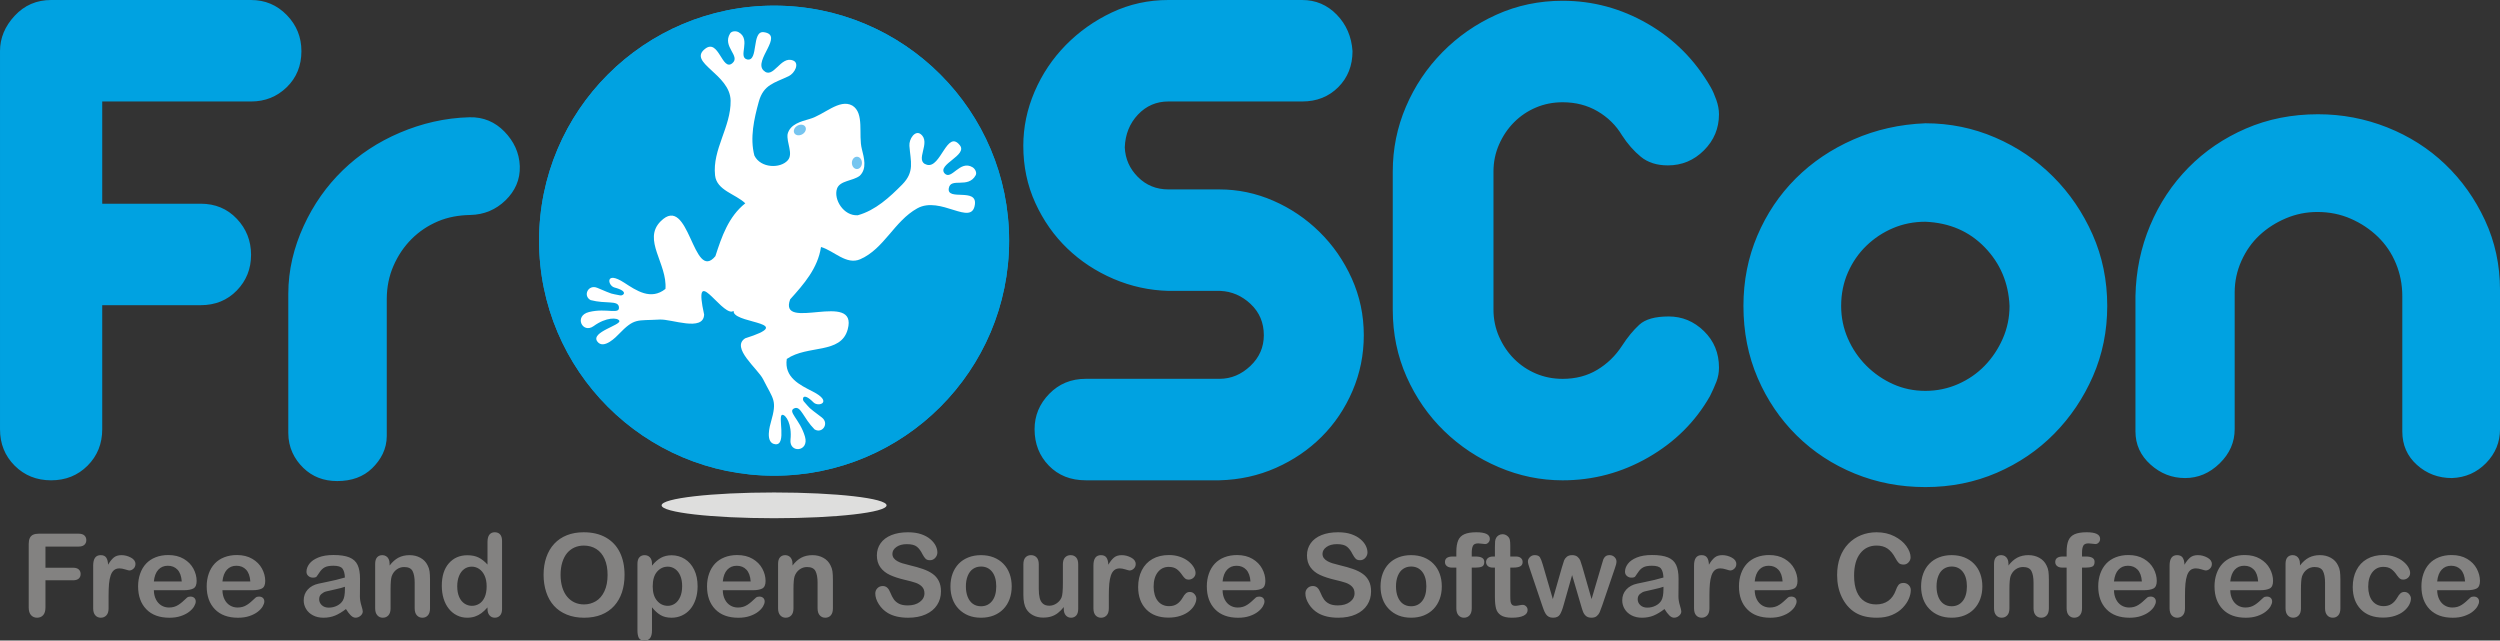 <?xml version="1.0" encoding="UTF-8" standalone="no"?>
<!-- Created with Inkscape (http://www.inkscape.org/) -->

<svg
   xmlns:dc="http://purl.org/dc/elements/1.1/"
   xmlns:cc="http://creativecommons.org/ns#"
   xmlns:rdf="http://www.w3.org/1999/02/22-rdf-syntax-ns#"
   xmlns:svg="http://www.w3.org/2000/svg"
   xmlns="http://www.w3.org/2000/svg"
   xmlns:xlink="http://www.w3.org/1999/xlink"
   xmlns:sodipodi="http://sodipodi.sourceforge.net/DTD/sodipodi-0.dtd"
   xmlns:inkscape="http://www.inkscape.org/namespaces/inkscape"
   width="402.089"
   height="103.022"
   id="svg3404"
   version="1.1"
   inkscape:version="0.47 r22583"
   sodipodi:docname="froscon_logo_print_color.svg">
  <rect width="100%" height="100%" fill="#333333" stroke="none"/>
  <defs
     id="defs3406">
    <inkscape:perspective
       sodipodi:type="inkscape:persp3d"
       inkscape:vp_x="0 : 526.18109 : 1"
       inkscape:vp_y="0 : 1000 : 0"
       inkscape:vp_z="744.09448 : 526.18109 : 1"
       inkscape:persp3d-origin="372.04724 : 350.78739 : 1"
       id="perspective3412" />
    <inkscape:perspective
       id="perspective3373"
       inkscape:persp3d-origin="0.5 : 0.33333333 : 1"
       inkscape:vp_z="1 : 0.5 : 1"
       inkscape:vp_y="0 : 1000 : 0"
       inkscape:vp_x="0 : 0.5 : 1"
       sodipodi:type="inkscape:persp3d" />
    <mask
       id="id6">
      <linearGradient
         id="id7"
         gradientUnits="userSpaceOnUse"
         x1="3.27"
         y1="1.964"
         x2="3.27"
         y2="2.396">
        <stop
           offset="0"
           style="stop-opacity:1; stop-color:white"
           id="stop3128" />
        <stop
           offset="1"
           style="stop-opacity:0; stop-color:white"
           id="stop3130" />
      </linearGradient>
      <rect
         style="fill:url(#id7)"
         x="2.942"
         y="1.947"
         width="0.655"
         height="0.466"
         id="rect3132" />
    </mask>
    <linearGradient
       id="linearGradient3382"
       gradientUnits="userSpaceOnUse"
       x1="3.27"
       y1="1.964"
       x2="3.27"
       y2="2.396">
      <stop
         offset="0"
         style="stop-opacity:1; stop-color:white"
         id="stop3384" />
      <stop
         offset="1"
         style="stop-opacity:0; stop-color:white"
         id="stop3386" />
    </linearGradient>
    <radialGradient
       id="id14"
       gradientUnits="userSpaceOnUse"
       xlink:href="#id12"
       cx="3.27"
       cy="2.188"
       r="0.42"
       fx="3.27"
       fy="2.188" />
    <radialGradient
       id="id12"
       gradientUnits="userSpaceOnUse"
       cx="1.717"
       cy="9.728"
       r="0.295"
       fx="1.717"
       fy="9.728">
      <stop
         offset="0"
         style="stop-color:#75C5F0"
         id="stop3151" />
      <stop
         offset="1"
         style="stop-color:#007CC3"
         id="stop3153" />
    </radialGradient>
  </defs>
  <sodipodi:namedview
     id="base"
     pagecolor="#ffffff"
     bordercolor="#666666"
     borderopacity="1.0"
     inkscape:pageopacity="0.0"
     inkscape:pageshadow="2"
     inkscape:zoom="1.4"
     inkscape:cx="46.6169"
     inkscape:cy="-32.393673"
     inkscape:document-units="px"
     inkscape:current-layer="layer1"
     showgrid="false"
     inkscape:window-width="1138"
     inkscape:window-height="878"
     inkscape:window-x="54"
     inkscape:window-y="-8"
     inkscape:window-maximized="1" />
  <g
     inkscape:label="Layer 1"
     inkscape:groupmode="layer"
     id="layer1"
     transform="translate(-178.098,-89.884)">
    <ellipse
       transform="matrix(90,0,0,90,8.3,-83.448)"
       style="fill:#dededd;fill-rule:evenodd"
       sodipodi:ry="0.023169201"
       sodipodi:rx="0.20146"
       sodipodi:cy="2.82919"
       sodipodi:cx="3.27019"
       id="ellipse3221"
       ry="0.023"
       rx="0.201"
       cy="2.829"
       cx="3.27"
       class="fil1"
       d="m 3.472,2.829 c 0,0.013 -0.09,0.023 -0.201,0.023 -0.111,0 -0.201,-0.01 -0.201,-0.023 0,-0.013 0.09,-0.023 0.201,-0.023 0.111,0 0.201,0.01 0.201,0.023 z" />
    <path
       style="fill:#00a2e1;fill-rule:nonzero"
       id="path3223"
       d="m 194.54,106.205 0,16.442 15.837,0 c 2.337,0 4.271,0.806 5.803,2.418 1.531,1.612 2.297,3.546 2.297,5.803 0,2.256 -0.766,4.171 -2.297,5.742 -1.531,1.571 -3.466,2.357 -5.803,2.357 l -15.837,0 0,19.947 c 0,2.337 -0.786,4.292 -2.357,5.864 -1.571,1.571 -3.526,2.357 -5.863,2.357 -2.337,0 -4.292,-0.786 -5.864,-2.357 -1.571,-1.571 -2.357,-3.526 -2.357,-5.864 l 0,-60.809 c 0,-2.096 0.787,-3.99 2.357,-5.682 1.571,-1.692 3.526,-2.539 5.864,-2.539 l 32.158,0 c 2.256,0 4.171,0.806 5.742,2.418 1.571,1.612 2.357,3.546 2.357,5.803 0,2.337 -0.786,4.272 -2.357,5.803 -1.571,1.531 -3.486,2.297 -5.742,2.297 l -23.937,0 z m 37.784,61.051 c -2.176,0 -3.99,-0.706 -5.44,-2.116 -1.45,-1.41 -2.418,-3.279 -2.418,-5.621 l 0,-22.365 c 0,-3.869 0.907,-7.515 2.479,-10.941 1.571,-3.425 3.667,-6.408 6.286,-8.946 2.619,-2.539 5.682,-4.554 9.188,-6.044 3.506,-1.491 7.231,-2.376 11.183,-2.479 2.255,-0.059 4.13,0.766 5.621,2.297 1.491,1.531 2.398,3.381 2.478,5.561 0.08,2.174 -0.766,4.01 -2.297,5.501 -1.531,1.491 -3.425,2.313 -5.682,2.358 -1.853,0.036 -3.587,0.343 -5.198,1.028 -1.611,0.685 -3.022,1.632 -4.231,2.841 -1.209,1.209 -2.176,2.639 -2.901,4.292 -0.725,1.652 -1.088,3.446 -1.088,5.38 l 0,22.002 c 0,2.101 -0.947,3.829 -2.357,5.198 -1.41,1.37 -3.284,2.055 -5.621,2.055 z m 133.689,-61.051 c -1.934,0 -3.566,0.706 -4.896,2.116 -1.33,1.411 -2.035,3.163 -2.116,5.259 0.08,1.854 0.786,3.445 2.116,4.775 1.33,1.33 2.962,1.994 4.896,1.994 l 8.221,0 c 2.982,0 5.863,0.605 8.644,1.813 2.78,1.209 5.259,2.881 7.435,5.017 2.176,2.136 3.909,4.634 5.198,7.495 1.289,2.861 1.934,5.903 1.934,9.128 0,3.143 -0.605,6.125 -1.813,8.946 -1.209,2.821 -2.861,5.279 -4.957,7.374 -2.095,2.095 -4.553,3.768 -7.374,5.017 -2.821,1.249 -5.843,1.914 -9.067,1.995 l -21.519,0 c -2.418,0 -4.392,-0.786 -5.924,-2.357 -1.531,-1.572 -2.297,-3.526 -2.297,-5.864 0,-2.176 0.786,-4.07 2.357,-5.682 1.572,-1.612 3.526,-2.418 5.864,-2.418 l 21.519,0 c 1.853,0 3.506,-0.685 4.956,-2.056 1.451,-1.37 2.176,-3.022 2.176,-4.956 0,-2.015 -0.706,-3.687 -2.116,-5.017 -1.411,-1.33 -3.043,-2.035 -4.896,-2.115 l -8.342,0 c -3.063,-0.081 -6.005,-0.725 -8.825,-1.934 -2.821,-1.209 -5.299,-2.841 -7.435,-4.896 -2.136,-2.056 -3.848,-4.493 -5.138,-7.314 -1.29,-2.821 -1.934,-5.884 -1.934,-9.188 0,-2.982 0.604,-5.883 1.813,-8.704 1.209,-2.821 2.881,-5.319 5.017,-7.495 2.136,-2.176 4.614,-3.929 7.435,-5.259 2.821,-1.33 5.843,-1.994 9.067,-1.994 l 21.519,0 c 2.176,0 4.03,0.786 5.561,2.357 1.531,1.571 2.378,3.526 2.539,5.864 0,2.337 -0.766,4.271 -2.297,5.803 -1.531,1.531 -3.465,2.297 -5.803,2.297 l -21.519,0 z m 80.459,34.576 c 2.176,0 4.07,0.786 5.682,2.357 1.612,1.572 2.418,3.526 2.418,5.864 0,0.805 -0.141,1.571 -0.423,2.297 -0.282,0.725 -0.625,1.491 -1.028,2.297 -2.337,4.11 -5.642,7.394 -9.914,9.853 -4.271,2.458 -8.865,3.687 -13.782,3.687 -3.546,0 -6.971,-0.705 -10.276,-2.116 -3.305,-1.41 -6.226,-3.345 -8.765,-5.803 -2.539,-2.458 -4.554,-5.36 -6.045,-8.704 -1.491,-3.345 -2.236,-6.952 -2.236,-10.82 l 0,-22.244 c 0,-3.627 0.705,-7.093 2.115,-10.397 1.411,-3.304 3.365,-6.226 5.864,-8.765 2.498,-2.539 5.4,-4.554 8.704,-6.044 3.304,-1.491 6.851,-2.236 10.639,-2.236 4.836,0 9.389,1.229 13.661,3.687 4.272,2.458 7.657,5.864 10.155,10.216 0.322,0.564 0.625,1.249 0.907,2.055 0.282,0.805 0.423,1.571 0.423,2.297 0,2.257 -0.805,4.191 -2.418,5.803 -1.612,1.612 -3.546,2.418 -5.803,2.418 -1.773,0 -3.224,-0.464 -4.352,-1.39 -1.129,-0.927 -2.136,-2.075 -3.022,-3.445 -0.967,-1.612 -2.277,-2.902 -3.929,-3.869 -1.652,-0.967 -3.526,-1.451 -5.621,-1.451 -1.531,0 -2.962,0.283 -4.292,0.847 -1.33,0.564 -2.498,1.35 -3.506,2.357 -1.007,1.007 -1.813,2.196 -2.418,3.566 -0.605,1.37 -0.907,2.821 -0.907,4.352 l 0,22.244 c 0,1.531 0.302,2.982 0.907,4.352 0.605,1.37 1.41,2.559 2.418,3.566 1.008,1.007 2.176,1.793 3.506,2.357 1.33,0.564 2.76,0.847 4.292,0.847 2.095,0 3.949,-0.483 5.561,-1.451 1.612,-0.967 2.942,-2.256 3.989,-3.869 0.886,-1.37 1.813,-2.498 2.78,-3.385 0.967,-0.886 2.539,-1.33 4.715,-1.33 z m 41.289,-31.07 c 3.949,0 7.697,0.766 11.243,2.297 3.546,1.531 6.649,3.627 9.309,6.287 2.66,2.66 4.775,5.763 6.347,9.309 1.571,3.546 2.357,7.374 2.357,11.485 0,4.03 -0.766,7.798 -2.297,11.303 -1.531,3.506 -3.606,6.589 -6.226,9.248 -2.619,2.66 -5.702,4.755 -9.248,6.287 -3.546,1.531 -7.374,2.297 -11.485,2.297 -4.029,0 -7.818,-0.725 -11.364,-2.176 -3.546,-1.451 -6.649,-3.486 -9.309,-6.105 -2.66,-2.619 -4.755,-5.702 -6.286,-9.248 -1.531,-3.546 -2.297,-7.415 -2.297,-11.606 0,-4.03 0.745,-7.797 2.236,-11.303 1.491,-3.506 3.546,-6.569 6.166,-9.188 2.619,-2.619 5.722,-4.715 9.309,-6.287 3.587,-1.571 7.435,-2.438 11.545,-2.599 z m 0,15.837 c -1.853,0 -3.586,0.343 -5.198,1.028 -1.612,0.685 -3.042,1.632 -4.292,2.841 -1.249,1.209 -2.236,2.64 -2.962,4.292 -0.725,1.652 -1.088,3.445 -1.088,5.379 0,1.854 0.363,3.607 1.088,5.259 0.725,1.652 1.713,3.103 2.962,4.352 1.249,1.249 2.68,2.236 4.292,2.962 1.612,0.725 3.345,1.088 5.198,1.088 1.854,0 3.607,-0.363 5.259,-1.088 1.652,-0.725 3.083,-1.713 4.292,-2.962 1.209,-1.249 2.176,-2.7 2.902,-4.352 0.725,-1.652 1.088,-3.405 1.088,-5.259 -0.161,-3.707 -1.491,-6.851 -3.989,-9.429 -2.498,-2.579 -5.682,-3.949 -9.551,-4.111 z m 63.172,-17.288 c 3.869,0 7.576,0.706 11.122,2.116 3.546,1.411 6.649,3.385 9.309,5.924 2.66,2.539 4.796,5.541 6.407,9.007 1.612,3.466 2.418,7.213 2.418,11.243 l 0,22.365 c 0,2.096 -0.745,3.909 -2.236,5.44 -1.491,1.531 -3.325,2.337 -5.501,2.418 -2.176,0 -4.05,-0.705 -5.621,-2.115 -1.572,-1.411 -2.357,-3.204 -2.357,-5.38 l 0,-21.761 c 0,-1.854 -0.343,-3.607 -1.028,-5.259 -0.685,-1.652 -1.652,-3.083 -2.902,-4.292 -1.249,-1.209 -2.7,-2.176 -4.352,-2.901 -1.652,-0.725 -3.445,-1.088 -5.38,-1.088 -1.773,0 -3.465,0.343 -5.078,1.028 -1.612,0.685 -3.022,1.592 -4.231,2.72 -1.209,1.128 -2.176,2.498 -2.902,4.11 -0.725,1.612 -1.088,3.304 -1.088,5.078 l 0,22.002 c 0,2.095 -0.806,3.929 -2.418,5.501 -1.612,1.572 -3.466,2.357 -5.561,2.357 -2.095,0 -3.949,-0.725 -5.561,-2.176 -1.612,-1.451 -2.418,-3.224 -2.418,-5.319 l 0,-21.761 c 0.08,-4.03 0.867,-7.818 2.357,-11.364 1.491,-3.546 3.546,-6.649 6.166,-9.309 2.619,-2.66 5.702,-4.755 9.248,-6.287 3.546,-1.531 7.415,-2.297 11.606,-2.297 z"
       class="fil2" />
    <path
       style="fill:#838281;fill-rule:nonzero"
       id="path3225"
       d="m 190.713,177.793 -5.304,0 0,3.401 4.434,0 c 0.409,0 0.718,0.093 0.919,0.275 0.202,0.185 0.303,0.43 0.303,0.74 0,0.31 -0.102,0.553 -0.306,0.734 -0.207,0.183 -0.514,0.272 -0.916,0.272 l -4.434,0 0,4.379 c 0,0.553 -0.127,0.968 -0.378,1.238 -0.25,0.269 -0.572,0.402 -0.966,0.402 -0.396,0 -0.721,-0.137 -0.972,-0.409 -0.25,-0.273 -0.377,-0.684 -0.377,-1.232 l 0,-10.227 c 0,-0.387 0.059,-0.702 0.174,-0.947 0.114,-0.245 0.293,-0.424 0.538,-0.535 0.245,-0.112 0.557,-0.167 0.938,-0.167 l 6.347,0 c 0.43,0 0.749,0.096 0.956,0.285 0.207,0.192 0.312,0.439 0.312,0.749 0,0.316 -0.105,0.566 -0.312,0.759 -0.207,0.189 -0.526,0.284 -0.956,0.284 z m 4.849,7.867 0,2.07 c 0,0.501 -0.118,0.876 -0.353,1.126 -0.235,0.25 -0.535,0.378 -0.897,0.378 -0.359,0 -0.65,-0.127 -0.882,-0.381 -0.229,-0.254 -0.344,-0.628 -0.344,-1.123 l 0,-6.891 c 0,-1.111 0.402,-1.668 1.207,-1.668 0.411,0 0.706,0.13 0.888,0.39 0.183,0.26 0.282,0.643 0.3,1.151 0.294,-0.508 0.598,-0.891 0.91,-1.151 0.312,-0.26 0.727,-0.39 1.247,-0.39 0.52,0 1.024,0.13 1.513,0.39 0.489,0.26 0.734,0.603 0.734,1.034 0,0.3 -0.103,0.551 -0.312,0.746 -0.208,0.198 -0.433,0.293 -0.675,0.293 -0.09,0 -0.31,-0.056 -0.656,-0.167 -0.35,-0.112 -0.656,-0.167 -0.922,-0.167 -0.362,0 -0.66,0.096 -0.888,0.285 -0.229,0.192 -0.409,0.473 -0.535,0.848 -0.127,0.374 -0.213,0.82 -0.263,1.34 -0.046,0.517 -0.071,1.145 -0.071,1.888 z m 12.121,-0.851 -4.84,0 c 0.006,0.563 0.121,1.058 0.34,1.489 0.22,0.43 0.514,0.751 0.879,0.968 0.365,0.22 0.77,0.329 1.21,0.329 0.297,0 0.567,-0.034 0.811,-0.105 0.244,-0.068 0.482,-0.176 0.712,-0.325 0.232,-0.148 0.443,-0.307 0.634,-0.477 0.195,-0.17 0.446,-0.4 0.755,-0.69 0.127,-0.108 0.307,-0.164 0.542,-0.164 0.254,0 0.461,0.071 0.618,0.21 0.155,0.14 0.235,0.335 0.235,0.589 0,0.223 -0.09,0.486 -0.263,0.786 -0.176,0.297 -0.439,0.585 -0.796,0.86 -0.353,0.275 -0.795,0.504 -1.331,0.684 -0.535,0.183 -1.151,0.273 -1.844,0.273 -1.591,0 -2.828,-0.452 -3.71,-1.359 -0.882,-0.907 -1.325,-2.138 -1.325,-3.692 0,-0.73 0.108,-1.411 0.329,-2.036 0.217,-0.625 0.535,-1.16 0.95,-1.609 0.418,-0.446 0.931,-0.789 1.544,-1.028 0.609,-0.238 1.287,-0.359 2.03,-0.359 0.968,0 1.798,0.204 2.488,0.613 0.693,0.409 1.21,0.934 1.557,1.581 0.344,0.647 0.517,1.306 0.517,1.977 0,0.622 -0.18,1.024 -0.535,1.21 -0.356,0.183 -0.86,0.275 -1.507,0.275 z m -4.84,-1.405 4.487,0 c -0.059,-0.845 -0.288,-1.479 -0.684,-1.897 -0.396,-0.42 -0.916,-0.631 -1.563,-0.631 -0.619,0 -1.124,0.213 -1.519,0.637 -0.396,0.427 -0.637,1.058 -0.721,1.891 z m 15.871,1.405 -4.84,0 c 0.006,0.563 0.121,1.058 0.34,1.489 0.22,0.43 0.514,0.751 0.879,0.968 0.365,0.22 0.77,0.329 1.21,0.329 0.297,0 0.567,-0.034 0.811,-0.105 0.244,-0.068 0.482,-0.176 0.712,-0.325 0.232,-0.148 0.443,-0.307 0.634,-0.477 0.195,-0.17 0.446,-0.4 0.755,-0.69 0.127,-0.108 0.307,-0.164 0.542,-0.164 0.254,0 0.461,0.071 0.618,0.21 0.155,0.14 0.235,0.335 0.235,0.589 0,0.223 -0.09,0.486 -0.263,0.786 -0.176,0.297 -0.439,0.585 -0.796,0.86 -0.353,0.275 -0.795,0.504 -1.331,0.684 -0.535,0.183 -1.151,0.273 -1.844,0.273 -1.591,0 -2.828,-0.452 -3.71,-1.359 -0.882,-0.907 -1.324,-2.138 -1.324,-3.692 0,-0.73 0.108,-1.411 0.329,-2.036 0.217,-0.625 0.535,-1.16 0.95,-1.609 0.418,-0.446 0.931,-0.789 1.544,-1.028 0.609,-0.238 1.287,-0.359 2.03,-0.359 0.968,0 1.798,0.204 2.488,0.613 0.693,0.409 1.21,0.934 1.557,1.581 0.344,0.647 0.517,1.306 0.517,1.977 0,0.622 -0.18,1.024 -0.535,1.21 -0.356,0.183 -0.86,0.275 -1.507,0.275 z m -4.84,-1.405 4.487,0 c -0.059,-0.845 -0.288,-1.479 -0.684,-1.897 -0.396,-0.42 -0.916,-0.631 -1.563,-0.631 -0.619,0 -1.124,0.213 -1.519,0.637 -0.396,0.427 -0.637,1.058 -0.721,1.891 z m 19.863,4.434 c -0.6,0.464 -1.179,0.814 -1.736,1.046 -0.56,0.232 -1.188,0.35 -1.882,0.35 -0.637,0 -1.194,-0.127 -1.674,-0.378 -0.48,-0.25 -0.851,-0.588 -1.111,-1.018 -0.26,-0.43 -0.39,-0.895 -0.39,-1.396 0,-0.678 0.213,-1.253 0.643,-1.733 0.43,-0.477 1.018,-0.798 1.77,-0.959 0.155,-0.037 0.544,-0.118 1.17,-0.245 0.622,-0.13 1.154,-0.245 1.6,-0.35 0.443,-0.108 0.925,-0.235 1.445,-0.387 -0.031,-0.653 -0.161,-1.133 -0.393,-1.436 -0.235,-0.306 -0.715,-0.458 -1.448,-0.458 -0.628,0 -1.102,0.086 -1.417,0.263 -0.319,0.176 -0.591,0.436 -0.817,0.789 -0.226,0.35 -0.387,0.581 -0.48,0.693 -0.095,0.112 -0.297,0.167 -0.603,0.167 -0.278,0 -0.52,-0.09 -0.721,-0.269 -0.204,-0.176 -0.303,-0.405 -0.303,-0.684 0,-0.434 0.151,-0.857 0.461,-1.269 0.31,-0.411 0.789,-0.749 1.442,-1.015 0.652,-0.266 1.463,-0.4 2.438,-0.4 1.09,0 1.943,0.13 2.565,0.387 0.622,0.257 1.062,0.662 1.319,1.219 0.257,0.553 0.387,1.293 0.387,2.212 0,0.579 -0.003,1.074 -0.006,1.476 -0.003,0.405 -0.006,0.857 -0.012,1.353 0,0.464 0.077,0.95 0.232,1.454 0.155,0.505 0.229,0.83 0.229,0.975 0,0.254 -0.118,0.486 -0.355,0.693 -0.238,0.208 -0.51,0.313 -0.811,0.313 -0.254,0 -0.505,-0.121 -0.751,-0.359 -0.251,-0.238 -0.51,-0.581 -0.789,-1.036 z m -0.164,-3.58 c -0.362,0.133 -0.891,0.273 -1.581,0.421 -0.693,0.148 -1.173,0.257 -1.439,0.329 -0.266,0.068 -0.52,0.204 -0.761,0.409 -0.242,0.201 -0.362,0.482 -0.362,0.845 0,0.377 0.142,0.697 0.427,0.959 0.285,0.263 0.656,0.393 1.114,0.393 0.489,0 0.941,-0.108 1.355,-0.321 0.415,-0.213 0.718,-0.492 0.913,-0.83 0.222,-0.374 0.334,-0.99 0.334,-1.85 l 0,-0.353 z m 7.188,-3.719 0,0.3 c 0.436,-0.575 0.913,-0.996 1.427,-1.266 0.517,-0.269 1.111,-0.402 1.782,-0.402 0.653,0 1.235,0.142 1.749,0.427 0.514,0.282 0.897,0.684 1.151,1.204 0.164,0.303 0.269,0.628 0.319,0.981 0.046,0.35 0.071,0.795 0.071,1.34 l 0,4.608 c 0,0.495 -0.114,0.869 -0.34,1.123 -0.226,0.254 -0.52,0.381 -0.885,0.381 -0.368,0 -0.665,-0.13 -0.897,-0.39 -0.229,-0.26 -0.344,-0.631 -0.344,-1.114 l 0,-4.125 c 0,-0.817 -0.115,-1.442 -0.34,-1.876 -0.226,-0.43 -0.678,-0.647 -1.353,-0.647 -0.442,0 -0.845,0.13 -1.207,0.393 -0.362,0.263 -0.628,0.625 -0.795,1.086 -0.121,0.368 -0.183,1.056 -0.183,2.067 l 0,3.101 c 0,0.501 -0.118,0.876 -0.35,1.126 -0.232,0.25 -0.532,0.378 -0.901,0.378 -0.359,0 -0.65,-0.13 -0.882,-0.39 -0.229,-0.26 -0.344,-0.631 -0.344,-1.114 l 0,-7.154 c 0,-0.471 0.102,-0.824 0.31,-1.055 0.204,-0.232 0.486,-0.35 0.842,-0.35 0.217,0 0.415,0.052 0.591,0.155 0.174,0.103 0.316,0.257 0.421,0.462 0.105,0.207 0.158,0.458 0.158,0.751 z m 15.745,7.281 0,-0.245 c -0.331,0.381 -0.66,0.69 -0.984,0.928 -0.321,0.238 -0.674,0.421 -1.052,0.545 -0.377,0.123 -0.789,0.185 -1.238,0.185 -0.591,0 -1.139,-0.127 -1.643,-0.378 -0.504,-0.25 -0.944,-0.607 -1.312,-1.074 -0.368,-0.464 -0.647,-1.012 -0.838,-1.64 -0.189,-0.628 -0.285,-1.309 -0.285,-2.039 0,-1.547 0.378,-2.754 1.133,-3.618 0.755,-0.863 1.751,-1.297 2.983,-1.297 0.715,0 1.315,0.123 1.804,0.368 0.489,0.245 0.969,0.619 1.433,1.13 l 0,-3.655 c 0,-0.508 0.102,-0.891 0.303,-1.151 0.204,-0.26 0.492,-0.39 0.867,-0.39 0.374,0 0.662,0.121 0.867,0.359 0.202,0.238 0.303,0.591 0.303,1.055 l 0,10.914 c 0,0.471 -0.108,0.826 -0.325,1.062 -0.22,0.235 -0.501,0.353 -0.845,0.353 -0.338,0 -0.619,-0.124 -0.839,-0.368 -0.22,-0.245 -0.331,-0.591 -0.331,-1.046 z m -4.868,-3.636 c 0,0.671 0.105,1.244 0.312,1.714 0.207,0.47 0.495,0.826 0.857,1.064 0.362,0.238 0.759,0.359 1.188,0.359 0.434,0 0.833,-0.114 1.191,-0.34 0.359,-0.226 0.647,-0.572 0.86,-1.043 0.213,-0.467 0.321,-1.052 0.321,-1.755 0,-0.656 -0.108,-1.226 -0.321,-1.699 -0.213,-0.473 -0.504,-0.835 -0.869,-1.086 -0.365,-0.251 -0.768,-0.378 -1.201,-0.378 -0.455,0 -0.86,0.127 -1.216,0.383 -0.355,0.257 -0.631,0.628 -0.829,1.108 -0.195,0.48 -0.294,1.036 -0.294,1.671 z m 20.352,-8.692 c 1.38,0 2.562,0.278 3.552,0.839 0.987,0.56 1.736,1.352 2.244,2.382 0.508,1.03 0.761,2.24 0.761,3.633 0,1.028 -0.14,1.959 -0.418,2.801 -0.278,0.839 -0.693,1.569 -1.25,2.185 -0.557,0.616 -1.241,1.086 -2.049,1.414 -0.811,0.325 -1.739,0.489 -2.785,0.489 -1.04,0 -1.971,-0.167 -2.794,-0.505 -0.82,-0.334 -1.507,-0.807 -2.058,-1.417 -0.551,-0.609 -0.966,-1.346 -1.247,-2.203 -0.282,-0.857 -0.421,-1.786 -0.421,-2.782 0,-1.021 0.146,-1.959 0.439,-2.81 0.294,-0.854 0.718,-1.578 1.275,-2.176 0.557,-0.6 1.231,-1.058 2.03,-1.374 0.798,-0.319 1.705,-0.477 2.72,-0.477 z m 3.828,6.836 c 0,-0.975 -0.158,-1.817 -0.47,-2.531 -0.316,-0.712 -0.764,-1.253 -1.349,-1.619 -0.581,-0.365 -1.25,-0.547 -2.008,-0.547 -0.538,0 -1.034,0.102 -1.491,0.303 -0.455,0.204 -0.848,0.499 -1.179,0.885 -0.328,0.387 -0.588,0.882 -0.779,1.482 -0.189,0.6 -0.285,1.278 -0.285,2.027 0,0.755 0.096,1.439 0.285,2.048 0.192,0.61 0.461,1.117 0.807,1.519 0.346,0.402 0.746,0.703 1.198,0.901 0.448,0.201 0.944,0.3 1.482,0.3 0.69,0 1.321,-0.174 1.9,-0.517 0.579,-0.343 1.037,-0.876 1.377,-1.597 0.343,-0.718 0.513,-1.603 0.513,-2.655 z m 7.142,-1.767 0,0.297 c 0.464,-0.572 0.95,-0.996 1.451,-1.266 0.501,-0.269 1.071,-0.402 1.705,-0.402 0.761,0 1.464,0.195 2.104,0.588 0.641,0.393 1.148,0.969 1.519,1.724 0.372,0.755 0.557,1.649 0.557,2.683 0,0.761 -0.108,1.461 -0.321,2.098 -0.213,0.637 -0.51,1.173 -0.885,1.606 -0.374,0.433 -0.817,0.764 -1.328,0.996 -0.51,0.232 -1.061,0.35 -1.646,0.35 -0.708,0 -1.303,-0.142 -1.782,-0.427 -0.48,-0.282 -0.938,-0.699 -1.374,-1.25 l 0,3.72 c 0,1.086 -0.396,1.631 -1.188,1.631 -0.464,0 -0.773,-0.14 -0.925,-0.421 -0.151,-0.282 -0.226,-0.69 -0.226,-1.228 l 0,-10.682 c 0,-0.471 0.102,-0.824 0.31,-1.055 0.204,-0.232 0.486,-0.35 0.842,-0.35 0.35,0 0.638,0.121 0.858,0.359 0.22,0.238 0.331,0.581 0.331,1.03 z m 4.852,3.599 c 0,-0.653 -0.099,-1.213 -0.3,-1.683 -0.198,-0.467 -0.477,-0.826 -0.83,-1.077 -0.353,-0.251 -0.745,-0.378 -1.173,-0.378 -0.684,0 -1.259,0.269 -1.73,0.808 -0.467,0.538 -0.702,1.327 -0.702,2.373 0,0.987 0.232,1.751 0.699,2.299 0.464,0.548 1.043,0.82 1.733,0.82 0.409,0 0.792,-0.121 1.142,-0.359 0.35,-0.238 0.632,-0.597 0.842,-1.074 0.213,-0.477 0.319,-1.055 0.319,-1.73 z m 11.375,0.65 -4.84,0 c 0.006,0.563 0.121,1.058 0.34,1.489 0.22,0.43 0.514,0.751 0.879,0.968 0.365,0.22 0.77,0.329 1.21,0.329 0.297,0 0.567,-0.034 0.811,-0.105 0.244,-0.068 0.482,-0.176 0.712,-0.325 0.232,-0.148 0.443,-0.307 0.634,-0.477 0.195,-0.17 0.446,-0.4 0.755,-0.69 0.127,-0.108 0.307,-0.164 0.542,-0.164 0.254,0 0.461,0.071 0.618,0.21 0.155,0.14 0.235,0.335 0.235,0.589 0,0.223 -0.09,0.486 -0.263,0.786 -0.176,0.297 -0.439,0.585 -0.796,0.86 -0.353,0.275 -0.795,0.504 -1.331,0.684 -0.535,0.183 -1.151,0.273 -1.844,0.273 -1.591,0 -2.828,-0.452 -3.71,-1.359 -0.882,-0.907 -1.325,-2.138 -1.325,-3.692 0,-0.73 0.108,-1.411 0.329,-2.036 0.217,-0.625 0.535,-1.16 0.95,-1.609 0.418,-0.446 0.931,-0.789 1.544,-1.028 0.609,-0.238 1.287,-0.359 2.03,-0.359 0.968,0 1.798,0.204 2.488,0.613 0.693,0.409 1.21,0.934 1.557,1.581 0.344,0.647 0.517,1.306 0.517,1.977 0,0.622 -0.18,1.024 -0.535,1.21 -0.356,0.183 -0.86,0.275 -1.507,0.275 z m -4.84,-1.405 4.487,0 c -0.059,-0.845 -0.288,-1.479 -0.684,-1.897 -0.396,-0.42 -0.916,-0.631 -1.563,-0.631 -0.619,0 -1.124,0.213 -1.519,0.637 -0.396,0.427 -0.637,1.058 -0.721,1.891 z m 11.214,-2.866 0,0.3 c 0.436,-0.575 0.913,-0.996 1.427,-1.266 0.517,-0.269 1.111,-0.402 1.782,-0.402 0.653,0 1.235,0.142 1.749,0.427 0.514,0.282 0.897,0.684 1.151,1.204 0.164,0.303 0.269,0.628 0.319,0.981 0.046,0.35 0.071,0.795 0.071,1.34 l 0,4.608 c 0,0.495 -0.114,0.869 -0.34,1.123 -0.226,0.254 -0.52,0.381 -0.885,0.381 -0.368,0 -0.665,-0.13 -0.897,-0.39 -0.229,-0.26 -0.343,-0.631 -0.343,-1.114 l 0,-4.125 c 0,-0.817 -0.115,-1.442 -0.34,-1.876 -0.226,-0.43 -0.678,-0.647 -1.353,-0.647 -0.442,0 -0.845,0.13 -1.207,0.393 -0.362,0.263 -0.628,0.625 -0.795,1.086 -0.121,0.368 -0.183,1.056 -0.183,2.067 l 0,3.101 c 0,0.501 -0.118,0.876 -0.35,1.126 -0.232,0.25 -0.532,0.378 -0.901,0.378 -0.359,0 -0.65,-0.13 -0.882,-0.39 -0.229,-0.26 -0.343,-0.631 -0.343,-1.114 l 0,-7.154 c 0,-0.471 0.102,-0.824 0.31,-1.055 0.204,-0.232 0.486,-0.35 0.842,-0.35 0.217,0 0.415,0.052 0.591,0.155 0.174,0.103 0.316,0.257 0.421,0.462 0.105,0.207 0.158,0.458 0.158,0.751 z m 23.877,4.478 c 0,0.805 -0.207,1.529 -0.622,2.169 -0.411,0.641 -1.018,1.142 -1.816,1.504 -0.798,0.362 -1.742,0.545 -2.838,0.545 -1.312,0 -2.392,-0.247 -3.246,-0.743 -0.603,-0.359 -1.095,-0.833 -1.473,-1.43 -0.377,-0.594 -0.566,-1.173 -0.566,-1.736 0,-0.325 0.114,-0.607 0.34,-0.838 0.226,-0.232 0.513,-0.35 0.867,-0.35 0.284,0 0.523,0.093 0.721,0.272 0.195,0.183 0.362,0.452 0.501,0.808 0.17,0.424 0.353,0.777 0.551,1.061 0.195,0.282 0.473,0.517 0.83,0.703 0.355,0.183 0.824,0.275 1.405,0.275 0.798,0 1.445,-0.185 1.943,-0.557 0.499,-0.372 0.749,-0.835 0.749,-1.392 0,-0.439 -0.133,-0.798 -0.402,-1.074 -0.269,-0.275 -0.618,-0.486 -1.043,-0.628 -0.427,-0.146 -0.996,-0.301 -1.711,-0.464 -0.953,-0.223 -1.755,-0.486 -2.398,-0.783 -0.643,-0.3 -1.154,-0.708 -1.532,-1.225 -0.377,-0.517 -0.566,-1.158 -0.566,-1.925 0,-0.731 0.198,-1.381 0.598,-1.949 0.399,-0.567 0.978,-1.003 1.733,-1.309 0.755,-0.306 1.643,-0.458 2.665,-0.458 0.816,0 1.522,0.102 2.116,0.303 0.598,0.204 1.089,0.47 1.482,0.807 0.393,0.334 0.68,0.687 0.863,1.055 0.18,0.368 0.273,0.727 0.273,1.08 0,0.319 -0.114,0.607 -0.34,0.863 -0.226,0.257 -0.51,0.387 -0.848,0.387 -0.31,0 -0.542,-0.077 -0.702,-0.232 -0.161,-0.151 -0.335,-0.405 -0.52,-0.755 -0.245,-0.501 -0.532,-0.895 -0.872,-1.176 -0.338,-0.282 -0.882,-0.421 -1.631,-0.421 -0.697,0 -1.256,0.152 -1.68,0.458 -0.427,0.306 -0.641,0.671 -0.641,1.102 0,0.266 0.071,0.495 0.217,0.687 0.146,0.195 0.346,0.362 0.6,0.501 0.254,0.136 0.51,0.247 0.77,0.325 0.26,0.078 0.687,0.192 1.287,0.344 0.749,0.176 1.427,0.368 2.033,0.581 0.61,0.211 1.123,0.467 1.551,0.77 0.427,0.3 0.758,0.684 0.996,1.145 0.238,0.464 0.359,1.031 0.359,1.699 z m 11.378,-0.814 c 0,0.737 -0.114,1.417 -0.343,2.039 -0.232,0.622 -0.563,1.158 -1,1.606 -0.433,0.446 -0.953,0.789 -1.557,1.027 -0.607,0.238 -1.284,0.359 -2.039,0.359 -0.751,0 -1.423,-0.121 -2.024,-0.362 -0.597,-0.241 -1.114,-0.589 -1.553,-1.04 -0.439,-0.448 -0.77,-0.981 -0.996,-1.593 -0.226,-0.616 -0.34,-1.294 -0.34,-2.036 0,-0.749 0.114,-1.436 0.343,-2.058 0.232,-0.622 0.56,-1.154 0.99,-1.597 0.427,-0.439 0.947,-0.78 1.556,-1.018 0.613,-0.238 1.284,-0.359 2.024,-0.359 0.749,0 1.427,0.121 2.039,0.362 0.61,0.241 1.133,0.588 1.566,1.033 0.436,0.449 0.768,0.981 0.994,1.597 0.226,0.616 0.34,1.297 0.34,2.039 z m -2.485,0 c 0,-1.009 -0.223,-1.795 -0.665,-2.358 -0.446,-0.56 -1.04,-0.842 -1.789,-0.842 -0.486,0 -0.91,0.127 -1.278,0.377 -0.368,0.251 -0.653,0.619 -0.851,1.108 -0.202,0.491 -0.301,1.061 -0.301,1.714 0,0.646 0.099,1.21 0.294,1.696 0.198,0.482 0.477,0.854 0.842,1.111 0.368,0.257 0.798,0.383 1.293,0.383 0.749,0 1.343,-0.282 1.789,-0.848 0.443,-0.563 0.665,-1.346 0.665,-2.343 z m 10.862,3.636 0,-0.319 c -0.297,0.374 -0.607,0.69 -0.934,0.944 -0.325,0.254 -0.681,0.443 -1.068,0.566 -0.387,0.123 -0.83,0.185 -1.325,0.185 -0.598,0 -1.133,-0.123 -1.609,-0.372 -0.473,-0.247 -0.842,-0.588 -1.102,-1.024 -0.306,-0.526 -0.461,-1.281 -0.461,-2.265 l 0,-4.905 c 0,-0.499 0.112,-0.867 0.334,-1.111 0.226,-0.245 0.52,-0.368 0.891,-0.368 0.374,0 0.675,0.123 0.907,0.372 0.23,0.247 0.344,0.616 0.344,1.108 l 0,3.961 c 0,0.572 0.049,1.055 0.145,1.445 0.096,0.39 0.269,0.697 0.52,0.916 0.251,0.22 0.591,0.331 1.021,0.331 0.415,0 0.808,-0.123 1.176,-0.372 0.368,-0.247 0.637,-0.572 0.807,-0.972 0.14,-0.35 0.208,-1.117 0.208,-2.302 l 0,-3.008 c 0,-0.491 0.114,-0.86 0.343,-1.108 0.232,-0.247 0.529,-0.372 0.897,-0.372 0.372,0 0.665,0.123 0.891,0.368 0.223,0.245 0.334,0.613 0.334,1.111 l 0,7.17 c 0,0.471 -0.108,0.824 -0.321,1.062 -0.213,0.235 -0.492,0.353 -0.83,0.353 -0.34,0 -0.618,-0.124 -0.839,-0.368 -0.22,-0.245 -0.331,-0.588 -0.331,-1.027 z m 7.244,-2.178 0,2.07 c 0,0.501 -0.118,0.876 -0.353,1.126 -0.235,0.25 -0.535,0.378 -0.897,0.378 -0.359,0 -0.65,-0.127 -0.882,-0.381 -0.229,-0.254 -0.344,-0.628 -0.344,-1.123 l 0,-6.891 c 0,-1.111 0.402,-1.668 1.207,-1.668 0.411,0 0.706,0.13 0.888,0.39 0.183,0.26 0.282,0.643 0.3,1.151 0.294,-0.508 0.598,-0.891 0.91,-1.151 0.312,-0.26 0.727,-0.39 1.247,-0.39 0.52,0 1.024,0.13 1.513,0.39 0.489,0.26 0.734,0.603 0.734,1.034 0,0.3 -0.103,0.551 -0.312,0.746 -0.208,0.198 -0.433,0.293 -0.675,0.293 -0.09,0 -0.31,-0.056 -0.656,-0.167 -0.35,-0.112 -0.656,-0.167 -0.922,-0.167 -0.362,0 -0.66,0.096 -0.888,0.285 -0.229,0.192 -0.409,0.473 -0.535,0.848 -0.127,0.374 -0.213,0.82 -0.263,1.34 -0.046,0.517 -0.071,1.145 -0.071,1.888 z m 14.074,0.508 c 0,0.31 -0.093,0.637 -0.278,0.99 -0.183,0.35 -0.464,0.684 -0.842,1.003 -0.377,0.316 -0.854,0.572 -1.429,0.764 -0.572,0.195 -1.219,0.291 -1.938,0.291 -1.532,0 -2.723,-0.446 -3.583,-1.337 -0.857,-0.891 -1.287,-2.086 -1.287,-3.587 0,-1.015 0.195,-1.912 0.589,-2.692 0.393,-0.779 0.962,-1.383 1.705,-1.807 0.745,-0.427 1.634,-0.641 2.667,-0.641 0.641,0 1.228,0.093 1.764,0.282 0.532,0.185 0.987,0.427 1.358,0.725 0.372,0.297 0.656,0.613 0.851,0.947 0.198,0.338 0.297,0.65 0.297,0.938 0,0.297 -0.112,0.548 -0.331,0.755 -0.223,0.204 -0.489,0.307 -0.805,0.307 -0.204,0 -0.374,-0.053 -0.51,-0.158 -0.137,-0.105 -0.288,-0.278 -0.458,-0.513 -0.303,-0.458 -0.619,-0.802 -0.947,-1.034 -0.331,-0.23 -0.749,-0.344 -1.256,-0.344 -0.73,0 -1.321,0.285 -1.767,0.857 -0.448,0.57 -0.671,1.353 -0.671,2.343 0,0.467 0.059,0.895 0.174,1.284 0.114,0.39 0.278,0.721 0.499,0.996 0.217,0.275 0.48,0.482 0.789,0.625 0.307,0.142 0.647,0.213 1.015,0.213 0.495,0 0.919,-0.114 1.272,-0.344 0.355,-0.232 0.669,-0.581 0.941,-1.052 0.148,-0.278 0.312,-0.495 0.489,-0.653 0.174,-0.158 0.39,-0.235 0.643,-0.235 0.303,0 0.554,0.114 0.752,0.344 0.198,0.229 0.3,0.473 0.3,0.734 z m 9.061,-1.359 -4.84,0 c 0.006,0.563 0.121,1.058 0.34,1.489 0.22,0.43 0.514,0.751 0.879,0.968 0.365,0.22 0.77,0.329 1.21,0.329 0.297,0 0.567,-0.034 0.811,-0.105 0.244,-0.068 0.482,-0.176 0.712,-0.325 0.232,-0.148 0.443,-0.307 0.634,-0.477 0.195,-0.17 0.446,-0.4 0.755,-0.69 0.127,-0.108 0.307,-0.164 0.542,-0.164 0.254,0 0.461,0.071 0.618,0.21 0.155,0.14 0.235,0.335 0.235,0.589 0,0.223 -0.09,0.486 -0.263,0.786 -0.176,0.297 -0.439,0.585 -0.796,0.86 -0.353,0.275 -0.795,0.504 -1.331,0.684 -0.535,0.183 -1.151,0.273 -1.844,0.273 -1.591,0 -2.828,-0.452 -3.71,-1.359 -0.882,-0.907 -1.325,-2.138 -1.325,-3.692 0,-0.73 0.108,-1.411 0.329,-2.036 0.217,-0.625 0.535,-1.16 0.95,-1.609 0.418,-0.446 0.931,-0.789 1.544,-1.028 0.609,-0.238 1.287,-0.359 2.03,-0.359 0.968,0 1.798,0.204 2.488,0.613 0.693,0.409 1.21,0.934 1.557,1.581 0.344,0.647 0.517,1.306 0.517,1.977 0,0.622 -0.18,1.024 -0.535,1.21 -0.356,0.183 -0.86,0.275 -1.507,0.275 z m -4.84,-1.405 4.487,0 c -0.059,-0.845 -0.288,-1.479 -0.684,-1.897 -0.396,-0.42 -0.916,-0.631 -1.563,-0.631 -0.619,0 -1.124,0.213 -1.519,0.637 -0.396,0.427 -0.637,1.058 -0.721,1.891 z"
       class="fil3" />
    <path
       style="fill:#838281;fill-rule:nonzero"
       id="path3227"
       d="m 398.613,185.016 c 0,0.805 -0.207,1.529 -0.622,2.169 -0.411,0.641 -1.018,1.142 -1.816,1.504 -0.798,0.362 -1.742,0.545 -2.838,0.545 -1.312,0 -2.392,-0.247 -3.246,-0.743 -0.603,-0.359 -1.095,-0.833 -1.473,-1.43 -0.377,-0.594 -0.566,-1.173 -0.566,-1.736 0,-0.325 0.114,-0.607 0.34,-0.838 0.226,-0.232 0.513,-0.35 0.867,-0.35 0.284,0 0.523,0.093 0.721,0.272 0.195,0.183 0.362,0.452 0.501,0.808 0.17,0.424 0.353,0.777 0.551,1.061 0.195,0.282 0.473,0.517 0.83,0.703 0.355,0.183 0.824,0.275 1.405,0.275 0.798,0 1.445,-0.185 1.943,-0.557 0.499,-0.372 0.749,-0.835 0.749,-1.392 0,-0.439 -0.133,-0.798 -0.402,-1.074 -0.269,-0.275 -0.618,-0.486 -1.043,-0.628 -0.427,-0.146 -0.996,-0.301 -1.711,-0.464 -0.953,-0.223 -1.755,-0.486 -2.398,-0.783 -0.643,-0.3 -1.154,-0.708 -1.532,-1.225 -0.377,-0.517 -0.566,-1.158 -0.566,-1.925 0,-0.731 0.198,-1.381 0.598,-1.949 0.399,-0.567 0.978,-1.003 1.733,-1.309 0.755,-0.306 1.643,-0.458 2.665,-0.458 0.816,0 1.522,0.102 2.116,0.303 0.598,0.204 1.089,0.47 1.482,0.807 0.393,0.334 0.68,0.687 0.863,1.055 0.18,0.368 0.273,0.727 0.273,1.08 0,0.319 -0.114,0.607 -0.34,0.863 -0.226,0.257 -0.51,0.387 -0.848,0.387 -0.31,0 -0.542,-0.077 -0.702,-0.232 -0.161,-0.151 -0.335,-0.405 -0.52,-0.755 -0.245,-0.501 -0.532,-0.895 -0.872,-1.176 -0.338,-0.282 -0.882,-0.421 -1.631,-0.421 -0.697,0 -1.256,0.152 -1.68,0.458 -0.427,0.306 -0.641,0.671 -0.641,1.102 0,0.266 0.071,0.495 0.217,0.687 0.146,0.195 0.346,0.362 0.6,0.501 0.254,0.136 0.51,0.247 0.77,0.325 0.26,0.078 0.687,0.192 1.287,0.344 0.749,0.176 1.427,0.368 2.033,0.581 0.61,0.211 1.123,0.467 1.551,0.77 0.427,0.3 0.758,0.684 0.996,1.145 0.238,0.464 0.359,1.031 0.359,1.699 z m 11.378,-0.814 c 0,0.737 -0.114,1.417 -0.344,2.039 -0.232,0.622 -0.563,1.158 -1,1.606 -0.433,0.446 -0.953,0.789 -1.557,1.027 -0.607,0.238 -1.284,0.359 -2.039,0.359 -0.751,0 -1.423,-0.121 -2.024,-0.362 -0.597,-0.241 -1.114,-0.589 -1.553,-1.04 -0.439,-0.448 -0.77,-0.981 -0.996,-1.593 -0.226,-0.616 -0.34,-1.294 -0.34,-2.036 0,-0.749 0.114,-1.436 0.343,-2.058 0.232,-0.622 0.56,-1.154 0.99,-1.597 0.427,-0.439 0.947,-0.78 1.556,-1.018 0.613,-0.238 1.284,-0.359 2.024,-0.359 0.749,0 1.427,0.121 2.039,0.362 0.61,0.241 1.133,0.588 1.566,1.033 0.436,0.449 0.768,0.981 0.994,1.597 0.226,0.616 0.34,1.297 0.34,2.039 z m -2.485,0 c 0,-1.009 -0.223,-1.795 -0.665,-2.358 -0.446,-0.56 -1.04,-0.842 -1.789,-0.842 -0.486,0 -0.91,0.127 -1.278,0.377 -0.368,0.251 -0.653,0.619 -0.851,1.108 -0.202,0.491 -0.301,1.061 -0.301,1.714 0,0.647 0.099,1.21 0.294,1.696 0.198,0.482 0.477,0.854 0.842,1.111 0.368,0.257 0.798,0.383 1.293,0.383 0.749,0 1.343,-0.282 1.789,-0.848 0.443,-0.563 0.665,-1.346 0.665,-2.343 z m 4.236,-4.812 0.588,0 0,-0.743 c 0,-0.774 0.099,-1.389 0.294,-1.848 0.198,-0.455 0.529,-0.789 1,-0.996 0.467,-0.207 1.111,-0.312 1.925,-0.312 1.445,0 2.166,0.353 2.166,1.061 0,0.23 -0.074,0.424 -0.226,0.589 -0.151,0.164 -0.329,0.245 -0.535,0.245 -0.096,0 -0.263,-0.019 -0.499,-0.053 -0.235,-0.037 -0.433,-0.056 -0.598,-0.056 -0.448,0 -0.734,0.133 -0.86,0.396 -0.127,0.263 -0.192,0.637 -0.192,1.126 l 0,0.591 0.607,0 c 0.944,0 1.414,0.284 1.414,0.851 0,0.406 -0.124,0.662 -0.374,0.77 -0.25,0.108 -0.597,0.164 -1.04,0.164 l -0.607,0 0,6.554 c 0,0.489 -0.118,0.863 -0.35,1.12 -0.232,0.257 -0.532,0.383 -0.9,0.383 -0.353,0 -0.643,-0.127 -0.876,-0.383 -0.232,-0.257 -0.35,-0.632 -0.35,-1.12 l 0,-6.554 -0.68,0 c -0.368,0 -0.653,-0.084 -0.851,-0.25 -0.201,-0.164 -0.3,-0.381 -0.3,-0.647 0,-0.591 0.415,-0.888 1.244,-0.888 z m 6.517,0 0.273,0 0,-1.489 c 0,-0.4 0.009,-0.712 0.031,-0.938 0.022,-0.229 0.08,-0.424 0.176,-0.585 0.099,-0.17 0.238,-0.306 0.418,-0.415 0.183,-0.105 0.383,-0.158 0.609,-0.158 0.312,0 0.598,0.117 0.851,0.353 0.17,0.158 0.275,0.35 0.321,0.576 0.046,0.229 0.068,0.551 0.068,0.968 l 0,1.687 0.907,0 c 0.35,0 0.619,0.084 0.802,0.25 0.185,0.164 0.278,0.378 0.278,0.637 0,0.331 -0.133,0.566 -0.396,0.699 -0.263,0.133 -0.637,0.198 -1.129,0.198 l -0.462,0 0,4.549 c 0,0.387 0.012,0.687 0.04,0.895 0.028,0.207 0.099,0.377 0.217,0.508 0.121,0.13 0.312,0.195 0.579,0.195 0.142,0 0.34,-0.025 0.589,-0.077 0.247,-0.052 0.443,-0.077 0.579,-0.077 0.201,0 0.381,0.08 0.542,0.241 0.161,0.161 0.238,0.355 0.238,0.594 0,0.399 -0.217,0.702 -0.653,0.913 -0.433,0.213 -1.058,0.319 -1.876,0.319 -0.773,0 -1.361,-0.13 -1.758,-0.39 -0.4,-0.26 -0.662,-0.619 -0.786,-1.08 -0.124,-0.458 -0.185,-1.071 -0.185,-1.838 l 0,-4.75 -0.325,0 c -0.359,0 -0.632,-0.084 -0.817,-0.254 -0.189,-0.17 -0.282,-0.383 -0.282,-0.643 0,-0.26 0.099,-0.473 0.294,-0.637 0.198,-0.167 0.482,-0.25 0.857,-0.25 z m 7.978,1.321 1.612,5.53 1.47,-5.14 c 0.155,-0.538 0.273,-0.904 0.35,-1.102 0.074,-0.195 0.217,-0.383 0.424,-0.563 0.211,-0.176 0.495,-0.266 0.857,-0.266 0.368,0 0.659,0.09 0.867,0.266 0.207,0.179 0.356,0.374 0.439,0.581 0.084,0.207 0.202,0.57 0.353,1.083 l 1.47,5.14 1.631,-5.53 c 0.112,-0.4 0.198,-0.687 0.263,-0.867 0.068,-0.176 0.18,-0.335 0.338,-0.471 0.158,-0.136 0.383,-0.204 0.678,-0.204 0.297,0 0.553,0.102 0.773,0.31 0.217,0.204 0.325,0.446 0.325,0.725 0,0.254 -0.093,0.637 -0.282,1.151 l -2.021,5.929 c -0.176,0.501 -0.312,0.863 -0.409,1.089 -0.096,0.222 -0.251,0.42 -0.458,0.597 -0.207,0.176 -0.495,0.264 -0.857,0.264 -0.374,0 -0.669,-0.093 -0.885,-0.282 -0.213,-0.185 -0.372,-0.418 -0.473,-0.69 -0.105,-0.269 -0.217,-0.625 -0.338,-1.058 l -1.414,-4.824 -1.368,4.824 c -0.183,0.671 -0.378,1.176 -0.591,1.516 -0.211,0.344 -0.581,0.514 -1.114,0.514 -0.273,0 -0.505,-0.053 -0.693,-0.158 -0.192,-0.105 -0.349,-0.257 -0.476,-0.455 -0.127,-0.195 -0.238,-0.427 -0.338,-0.697 -0.096,-0.269 -0.17,-0.482 -0.226,-0.64 l -2.002,-5.929 c -0.202,-0.557 -0.301,-0.94 -0.301,-1.151 0,-0.266 0.105,-0.505 0.319,-0.715 0.211,-0.213 0.47,-0.319 0.78,-0.319 0.409,0 0.687,0.118 0.833,0.35 0.146,0.232 0.3,0.628 0.464,1.191 z m 19.567,7.127 c -0.6,0.464 -1.179,0.814 -1.736,1.046 -0.56,0.232 -1.188,0.35 -1.881,0.35 -0.637,0 -1.194,-0.127 -1.674,-0.378 -0.48,-0.25 -0.851,-0.588 -1.111,-1.018 -0.26,-0.43 -0.39,-0.895 -0.39,-1.396 0,-0.678 0.213,-1.253 0.643,-1.733 0.43,-0.477 1.018,-0.798 1.77,-0.959 0.155,-0.037 0.544,-0.118 1.17,-0.245 0.622,-0.13 1.154,-0.245 1.6,-0.35 0.443,-0.108 0.925,-0.235 1.445,-0.387 -0.031,-0.653 -0.161,-1.133 -0.393,-1.436 -0.235,-0.306 -0.715,-0.458 -1.449,-0.458 -0.628,0 -1.102,0.086 -1.417,0.263 -0.319,0.176 -0.591,0.436 -0.817,0.789 -0.226,0.35 -0.387,0.581 -0.48,0.693 -0.095,0.112 -0.297,0.167 -0.603,0.167 -0.278,0 -0.52,-0.09 -0.721,-0.269 -0.204,-0.176 -0.303,-0.405 -0.303,-0.684 0,-0.434 0.152,-0.857 0.461,-1.269 0.31,-0.411 0.789,-0.749 1.442,-1.015 0.652,-0.266 1.463,-0.4 2.438,-0.4 1.09,0 1.943,0.13 2.565,0.387 0.622,0.257 1.062,0.662 1.319,1.219 0.257,0.553 0.387,1.293 0.387,2.212 0,0.579 -0.003,1.074 -0.006,1.476 -0.003,0.405 -0.006,0.857 -0.012,1.353 0,0.464 0.077,0.95 0.232,1.454 0.155,0.505 0.229,0.83 0.229,0.975 0,0.254 -0.118,0.486 -0.355,0.693 -0.238,0.208 -0.51,0.313 -0.811,0.313 -0.254,0 -0.505,-0.121 -0.751,-0.359 -0.251,-0.238 -0.51,-0.581 -0.789,-1.036 z m -0.164,-3.581 c -0.362,0.133 -0.891,0.273 -1.581,0.421 -0.693,0.148 -1.173,0.257 -1.439,0.329 -0.266,0.068 -0.52,0.204 -0.761,0.409 -0.242,0.201 -0.362,0.482 -0.362,0.845 0,0.377 0.142,0.697 0.427,0.959 0.285,0.263 0.656,0.393 1.114,0.393 0.489,0 0.941,-0.108 1.355,-0.321 0.415,-0.213 0.718,-0.492 0.913,-0.83 0.222,-0.374 0.334,-0.99 0.334,-1.85 l 0,-0.353 z m 7.396,1.402 0,2.07 c 0,0.501 -0.118,0.876 -0.353,1.126 -0.235,0.25 -0.535,0.378 -0.897,0.378 -0.359,0 -0.65,-0.127 -0.882,-0.381 -0.229,-0.254 -0.344,-0.628 -0.344,-1.123 l 0,-6.891 c 0,-1.111 0.402,-1.668 1.207,-1.668 0.411,0 0.706,0.13 0.888,0.39 0.183,0.26 0.282,0.643 0.3,1.151 0.294,-0.508 0.598,-0.891 0.91,-1.151 0.312,-0.26 0.727,-0.39 1.247,-0.39 0.52,0 1.024,0.13 1.513,0.39 0.489,0.26 0.734,0.603 0.734,1.034 0,0.3 -0.103,0.551 -0.312,0.746 -0.208,0.198 -0.433,0.293 -0.675,0.293 -0.09,0 -0.31,-0.056 -0.656,-0.167 -0.35,-0.112 -0.656,-0.167 -0.922,-0.167 -0.362,0 -0.66,0.096 -0.888,0.285 -0.229,0.192 -0.409,0.473 -0.535,0.848 -0.127,0.374 -0.213,0.82 -0.263,1.34 -0.046,0.517 -0.071,1.145 -0.071,1.888 z m 12.121,-0.851 -4.84,0 c 0.006,0.563 0.121,1.058 0.34,1.489 0.22,0.43 0.514,0.751 0.879,0.968 0.365,0.22 0.77,0.329 1.21,0.329 0.297,0 0.567,-0.034 0.811,-0.105 0.244,-0.068 0.482,-0.176 0.712,-0.325 0.232,-0.148 0.443,-0.307 0.634,-0.477 0.195,-0.17 0.446,-0.4 0.755,-0.69 0.127,-0.108 0.307,-0.164 0.542,-0.164 0.254,0 0.461,0.071 0.618,0.21 0.155,0.14 0.235,0.335 0.235,0.589 0,0.223 -0.09,0.486 -0.263,0.786 -0.176,0.297 -0.439,0.585 -0.796,0.86 -0.353,0.275 -0.795,0.504 -1.331,0.684 -0.535,0.183 -1.151,0.273 -1.844,0.273 -1.591,0 -2.828,-0.452 -3.71,-1.359 -0.882,-0.907 -1.324,-2.138 -1.324,-3.692 0,-0.73 0.108,-1.411 0.329,-2.036 0.217,-0.625 0.535,-1.16 0.95,-1.609 0.418,-0.446 0.931,-0.789 1.544,-1.028 0.609,-0.238 1.287,-0.359 2.03,-0.359 0.968,0 1.798,0.204 2.488,0.613 0.693,0.409 1.21,0.934 1.557,1.581 0.344,0.647 0.517,1.306 0.517,1.977 0,0.622 -0.18,1.024 -0.535,1.21 -0.356,0.183 -0.86,0.275 -1.507,0.275 z m -4.84,-1.405 4.487,0 c -0.059,-0.845 -0.288,-1.479 -0.684,-1.897 -0.396,-0.42 -0.916,-0.631 -1.563,-0.631 -0.619,0 -1.124,0.213 -1.519,0.637 -0.396,0.427 -0.637,1.058 -0.721,1.891 z m 25.102,1.408 c 0,0.42 -0.102,0.878 -0.312,1.371 -0.207,0.495 -0.535,0.978 -0.984,1.451 -0.446,0.473 -1.018,0.86 -1.711,1.154 -0.697,0.297 -1.507,0.446 -2.432,0.446 -0.699,0 -1.337,-0.065 -1.912,-0.198 -0.572,-0.133 -1.096,-0.34 -1.563,-0.622 -0.467,-0.282 -0.9,-0.65 -1.293,-1.111 -0.35,-0.415 -0.65,-0.882 -0.897,-1.399 -0.247,-0.517 -0.433,-1.07 -0.557,-1.655 -0.123,-0.585 -0.185,-1.21 -0.185,-1.866 0,-1.071 0.155,-2.03 0.467,-2.875 0.312,-0.848 0.759,-1.569 1.337,-2.172 0.581,-0.6 1.259,-1.058 2.039,-1.374 0.78,-0.312 1.612,-0.47 2.494,-0.47 1.077,0 2.033,0.213 2.875,0.643 0.839,0.43 1.482,0.959 1.931,1.591 0.446,0.632 0.671,1.228 0.671,1.792 0,0.306 -0.112,0.579 -0.329,0.814 -0.217,0.235 -0.48,0.353 -0.789,0.353 -0.344,0 -0.603,-0.08 -0.773,-0.245 -0.174,-0.161 -0.365,-0.442 -0.575,-0.842 -0.353,-0.659 -0.764,-1.151 -1.238,-1.479 -0.477,-0.325 -1.061,-0.489 -1.754,-0.489 -1.108,0 -1.987,0.42 -2.643,1.259 -0.656,0.842 -0.984,2.036 -0.984,3.583 0,1.034 0.146,1.894 0.436,2.578 0.288,0.687 0.699,1.201 1.232,1.538 0.532,0.337 1.154,0.508 1.869,0.508 0.774,0 1.427,-0.192 1.962,-0.576 0.535,-0.383 0.938,-0.947 1.21,-1.693 0.114,-0.35 0.257,-0.634 0.427,-0.854 0.167,-0.223 0.439,-0.331 0.814,-0.331 0.321,0 0.598,0.112 0.826,0.335 0.229,0.222 0.344,0.501 0.344,0.835 z m 11.512,-0.61 c 0,0.736 -0.114,1.417 -0.344,2.039 -0.232,0.622 -0.563,1.158 -1,1.606 -0.433,0.446 -0.953,0.789 -1.557,1.027 -0.607,0.238 -1.284,0.359 -2.039,0.359 -0.751,0 -1.423,-0.121 -2.024,-0.362 -0.597,-0.241 -1.114,-0.589 -1.553,-1.04 -0.439,-0.448 -0.77,-0.981 -0.996,-1.593 -0.226,-0.616 -0.34,-1.294 -0.34,-2.036 0,-0.749 0.114,-1.436 0.343,-2.058 0.232,-0.622 0.56,-1.154 0.99,-1.597 0.427,-0.439 0.947,-0.78 1.556,-1.018 0.613,-0.238 1.284,-0.359 2.024,-0.359 0.749,0 1.427,0.121 2.039,0.362 0.61,0.241 1.133,0.588 1.566,1.033 0.436,0.449 0.768,0.981 0.994,1.597 0.226,0.616 0.34,1.297 0.34,2.039 z m -2.485,0 c 0,-1.009 -0.223,-1.795 -0.665,-2.358 -0.446,-0.56 -1.04,-0.842 -1.789,-0.842 -0.486,0 -0.91,0.127 -1.278,0.377 -0.368,0.251 -0.653,0.619 -0.851,1.108 -0.202,0.491 -0.301,1.061 -0.301,1.714 0,0.647 0.099,1.21 0.294,1.696 0.198,0.482 0.477,0.854 0.842,1.111 0.368,0.257 0.798,0.383 1.293,0.383 0.749,0 1.343,-0.282 1.789,-0.848 0.443,-0.563 0.665,-1.346 0.665,-2.343 z m 6.684,-3.664 0,0.3 c 0.436,-0.575 0.913,-0.996 1.427,-1.266 0.517,-0.269 1.111,-0.402 1.782,-0.402 0.653,0 1.235,0.142 1.749,0.427 0.514,0.282 0.897,0.684 1.151,1.204 0.164,0.303 0.269,0.628 0.319,0.981 0.046,0.35 0.071,0.795 0.071,1.34 l 0,4.608 c 0,0.495 -0.114,0.869 -0.34,1.123 -0.226,0.254 -0.52,0.381 -0.885,0.381 -0.368,0 -0.665,-0.13 -0.897,-0.39 -0.229,-0.26 -0.344,-0.631 -0.344,-1.114 l 0,-4.125 c 0,-0.817 -0.115,-1.442 -0.34,-1.876 -0.226,-0.43 -0.678,-0.647 -1.353,-0.647 -0.442,0 -0.845,0.13 -1.207,0.393 -0.362,0.263 -0.628,0.625 -0.795,1.086 -0.121,0.368 -0.183,1.056 -0.183,2.067 l 0,3.101 c 0,0.501 -0.118,0.876 -0.35,1.126 -0.232,0.25 -0.532,0.378 -0.901,0.378 -0.359,0 -0.65,-0.13 -0.882,-0.39 -0.229,-0.26 -0.344,-0.631 -0.344,-1.114 l 0,-7.154 c 0,-0.471 0.102,-0.824 0.31,-1.055 0.204,-0.232 0.486,-0.35 0.842,-0.35 0.217,0 0.415,0.052 0.591,0.155 0.174,0.103 0.316,0.257 0.421,0.462 0.105,0.207 0.158,0.458 0.158,0.751 z m 8.767,-1.148 0.588,0 0,-0.743 c 0,-0.774 0.099,-1.389 0.294,-1.848 0.198,-0.455 0.529,-0.789 1,-0.996 0.467,-0.207 1.111,-0.312 1.925,-0.312 1.445,0 2.166,0.353 2.166,1.061 0,0.23 -0.074,0.424 -0.226,0.589 -0.152,0.164 -0.329,0.245 -0.535,0.245 -0.096,0 -0.263,-0.019 -0.499,-0.053 -0.235,-0.037 -0.434,-0.056 -0.598,-0.056 -0.448,0 -0.734,0.133 -0.86,0.396 -0.127,0.263 -0.192,0.637 -0.192,1.126 l 0,0.591 0.607,0 c 0.944,0 1.414,0.284 1.414,0.851 0,0.406 -0.124,0.662 -0.374,0.77 -0.25,0.108 -0.597,0.164 -1.04,0.164 l -0.607,0 0,6.554 c 0,0.489 -0.118,0.863 -0.35,1.12 -0.232,0.257 -0.532,0.383 -0.9,0.383 -0.353,0 -0.643,-0.127 -0.876,-0.383 -0.232,-0.257 -0.35,-0.632 -0.35,-1.12 l 0,-6.554 -0.68,0 c -0.368,0 -0.653,-0.084 -0.851,-0.25 -0.201,-0.164 -0.3,-0.381 -0.3,-0.647 0,-0.591 0.415,-0.888 1.244,-0.888 z m 13.043,5.418 -4.84,0 c 0.006,0.563 0.121,1.058 0.34,1.489 0.22,0.43 0.514,0.751 0.879,0.968 0.365,0.22 0.77,0.329 1.21,0.329 0.297,0 0.567,-0.034 0.811,-0.105 0.244,-0.068 0.482,-0.176 0.712,-0.325 0.232,-0.148 0.443,-0.307 0.634,-0.477 0.195,-0.17 0.446,-0.4 0.755,-0.69 0.127,-0.108 0.307,-0.164 0.542,-0.164 0.254,0 0.461,0.071 0.618,0.21 0.155,0.14 0.235,0.335 0.235,0.589 0,0.223 -0.09,0.486 -0.263,0.786 -0.176,0.297 -0.439,0.585 -0.796,0.86 -0.353,0.275 -0.795,0.504 -1.331,0.684 -0.535,0.183 -1.151,0.273 -1.844,0.273 -1.591,0 -2.828,-0.452 -3.71,-1.359 -0.882,-0.907 -1.324,-2.138 -1.324,-3.692 0,-0.73 0.108,-1.411 0.329,-2.036 0.217,-0.625 0.535,-1.16 0.95,-1.609 0.418,-0.446 0.931,-0.789 1.544,-1.028 0.609,-0.238 1.287,-0.359 2.03,-0.359 0.968,0 1.798,0.204 2.488,0.613 0.693,0.409 1.21,0.934 1.557,1.581 0.344,0.647 0.517,1.306 0.517,1.977 0,0.622 -0.18,1.024 -0.535,1.21 -0.356,0.183 -0.86,0.275 -1.507,0.275 z m -4.84,-1.405 4.487,0 c -0.059,-0.845 -0.288,-1.479 -0.684,-1.897 -0.396,-0.42 -0.916,-0.631 -1.563,-0.631 -0.619,0 -1.124,0.213 -1.519,0.637 -0.396,0.427 -0.637,1.058 -0.721,1.891 z m 11.422,2.256 0,2.07 c 0,0.501 -0.118,0.876 -0.353,1.126 -0.235,0.25 -0.535,0.378 -0.897,0.378 -0.359,0 -0.65,-0.127 -0.882,-0.381 -0.229,-0.254 -0.344,-0.628 -0.344,-1.123 l 0,-6.891 c 0,-1.111 0.402,-1.668 1.207,-1.668 0.411,0 0.706,0.13 0.888,0.39 0.183,0.26 0.282,0.643 0.3,1.151 0.294,-0.508 0.598,-0.891 0.91,-1.151 0.312,-0.26 0.727,-0.39 1.247,-0.39 0.52,0 1.024,0.13 1.513,0.39 0.489,0.26 0.734,0.603 0.734,1.034 0,0.3 -0.103,0.551 -0.312,0.746 -0.208,0.198 -0.433,0.293 -0.675,0.293 -0.09,0 -0.31,-0.056 -0.656,-0.167 -0.35,-0.112 -0.656,-0.167 -0.922,-0.167 -0.362,0 -0.66,0.096 -0.888,0.285 -0.229,0.192 -0.409,0.473 -0.535,0.848 -0.127,0.374 -0.213,0.82 -0.263,1.34 -0.046,0.517 -0.071,1.145 -0.071,1.888 z m 12.121,-0.851 -4.84,0 c 0.006,0.563 0.121,1.058 0.34,1.489 0.22,0.43 0.514,0.751 0.879,0.968 0.365,0.22 0.77,0.329 1.21,0.329 0.297,0 0.567,-0.034 0.811,-0.105 0.244,-0.068 0.482,-0.176 0.712,-0.325 0.232,-0.148 0.443,-0.307 0.634,-0.477 0.195,-0.17 0.446,-0.4 0.755,-0.69 0.127,-0.108 0.307,-0.164 0.542,-0.164 0.254,0 0.461,0.071 0.618,0.21 0.155,0.14 0.235,0.335 0.235,0.589 0,0.223 -0.09,0.486 -0.263,0.786 -0.176,0.297 -0.439,0.585 -0.796,0.86 -0.353,0.275 -0.795,0.504 -1.331,0.684 -0.535,0.183 -1.151,0.273 -1.844,0.273 -1.591,0 -2.828,-0.452 -3.71,-1.359 -0.882,-0.907 -1.324,-2.138 -1.324,-3.692 0,-0.73 0.108,-1.411 0.329,-2.036 0.217,-0.625 0.535,-1.16 0.95,-1.609 0.418,-0.446 0.931,-0.789 1.544,-1.028 0.609,-0.238 1.287,-0.359 2.03,-0.359 0.968,0 1.798,0.204 2.488,0.613 0.693,0.409 1.21,0.934 1.557,1.581 0.344,0.647 0.517,1.306 0.517,1.977 0,0.622 -0.18,1.024 -0.535,1.21 -0.356,0.183 -0.86,0.275 -1.507,0.275 z m -4.84,-1.405 4.487,0 c -0.059,-0.845 -0.288,-1.479 -0.684,-1.897 -0.396,-0.42 -0.916,-0.631 -1.563,-0.631 -0.619,0 -1.124,0.213 -1.519,0.637 -0.396,0.427 -0.637,1.058 -0.721,1.891 z m 11.214,-2.866 0,0.3 c 0.436,-0.575 0.913,-0.996 1.427,-1.266 0.517,-0.269 1.111,-0.402 1.782,-0.402 0.653,0 1.235,0.142 1.749,0.427 0.514,0.282 0.897,0.684 1.151,1.204 0.164,0.303 0.269,0.628 0.319,0.981 0.046,0.35 0.071,0.795 0.071,1.34 l 0,4.608 c 0,0.495 -0.114,0.869 -0.34,1.123 -0.226,0.254 -0.52,0.381 -0.885,0.381 -0.368,0 -0.665,-0.13 -0.897,-0.39 -0.229,-0.26 -0.344,-0.631 -0.344,-1.114 l 0,-4.125 c 0,-0.817 -0.115,-1.442 -0.34,-1.876 -0.226,-0.43 -0.678,-0.647 -1.353,-0.647 -0.442,0 -0.845,0.13 -1.207,0.393 -0.362,0.263 -0.628,0.625 -0.795,1.086 -0.121,0.368 -0.183,1.056 -0.183,2.067 l 0,3.101 c 0,0.501 -0.118,0.876 -0.35,1.126 -0.232,0.25 -0.532,0.378 -0.901,0.378 -0.359,0 -0.65,-0.13 -0.882,-0.39 -0.229,-0.26 -0.344,-0.631 -0.344,-1.114 l 0,-7.154 c 0,-0.471 0.102,-0.824 0.31,-1.055 0.204,-0.232 0.486,-0.35 0.842,-0.35 0.217,0 0.415,0.052 0.591,0.155 0.174,0.103 0.316,0.257 0.421,0.462 0.105,0.207 0.158,0.458 0.158,0.751 z m 17.843,5.629 c 0,0.31 -0.093,0.637 -0.278,0.99 -0.183,0.35 -0.464,0.684 -0.842,1.003 -0.377,0.316 -0.854,0.572 -1.429,0.764 -0.572,0.195 -1.219,0.291 -1.938,0.291 -1.532,0 -2.723,-0.446 -3.583,-1.337 -0.857,-0.891 -1.287,-2.086 -1.287,-3.587 0,-1.015 0.195,-1.912 0.589,-2.692 0.393,-0.779 0.962,-1.383 1.705,-1.807 0.745,-0.427 1.634,-0.641 2.667,-0.641 0.641,0 1.228,0.093 1.764,0.282 0.532,0.185 0.987,0.427 1.359,0.725 0.372,0.297 0.656,0.613 0.851,0.947 0.198,0.338 0.297,0.65 0.297,0.938 0,0.297 -0.112,0.548 -0.331,0.755 -0.223,0.204 -0.489,0.307 -0.805,0.307 -0.204,0 -0.374,-0.053 -0.51,-0.158 -0.137,-0.105 -0.288,-0.278 -0.458,-0.513 -0.303,-0.458 -0.619,-0.802 -0.947,-1.034 -0.331,-0.23 -0.749,-0.344 -1.256,-0.344 -0.73,0 -1.321,0.285 -1.767,0.857 -0.448,0.57 -0.671,1.353 -0.671,2.343 0,0.467 0.059,0.895 0.174,1.284 0.114,0.39 0.278,0.721 0.499,0.996 0.217,0.275 0.48,0.482 0.789,0.625 0.307,0.142 0.647,0.213 1.015,0.213 0.495,0 0.919,-0.114 1.272,-0.344 0.355,-0.232 0.669,-0.581 0.941,-1.052 0.148,-0.278 0.312,-0.495 0.489,-0.653 0.174,-0.158 0.39,-0.235 0.643,-0.235 0.303,0 0.554,0.114 0.752,0.343 0.198,0.229 0.3,0.473 0.3,0.734 z"
       class="fil3" />
    <path
       style="fill:#838281;fill-rule:nonzero"
       id="path3229"
       d="m 574.922,184.808 -4.84,0 c 0.006,0.563 0.121,1.058 0.34,1.489 0.22,0.43 0.514,0.751 0.879,0.968 0.365,0.22 0.77,0.329 1.21,0.329 0.297,0 0.567,-0.034 0.811,-0.105 0.244,-0.068 0.482,-0.176 0.712,-0.325 0.232,-0.148 0.443,-0.307 0.634,-0.477 0.195,-0.17 0.446,-0.4 0.755,-0.69 0.127,-0.108 0.307,-0.164 0.542,-0.164 0.254,0 0.461,0.071 0.618,0.21 0.155,0.14 0.235,0.335 0.235,0.589 0,0.223 -0.09,0.486 -0.263,0.786 -0.176,0.297 -0.439,0.585 -0.796,0.86 -0.353,0.275 -0.795,0.504 -1.331,0.684 -0.535,0.183 -1.151,0.273 -1.844,0.273 -1.591,0 -2.828,-0.452 -3.71,-1.359 -0.882,-0.907 -1.325,-2.138 -1.325,-3.692 0,-0.73 0.108,-1.411 0.329,-2.036 0.217,-0.625 0.535,-1.16 0.95,-1.609 0.418,-0.446 0.931,-0.789 1.544,-1.028 0.609,-0.238 1.287,-0.359 2.03,-0.359 0.968,0 1.798,0.204 2.488,0.613 0.693,0.409 1.21,0.934 1.557,1.581 0.344,0.647 0.517,1.306 0.517,1.977 0,0.622 -0.18,1.024 -0.535,1.21 -0.356,0.183 -0.86,0.275 -1.507,0.275 z m -4.84,-1.405 4.487,0 c -0.059,-0.845 -0.288,-1.479 -0.684,-1.897 -0.396,-0.42 -0.916,-0.631 -1.563,-0.631 -0.619,0 -1.124,0.213 -1.519,0.637 -0.396,0.427 -0.637,1.058 -0.721,1.891 z"
       class="fil3" />
    <g
       transform="matrix(90,0,0,90,8.3,-83.448)"
       style="fill:#00a2e1;fill-opacity:1;fill-rule:evenodd;stroke:none"
       id="g3231"
       mask="none">
      <path
         style="fill:#00a2e1;fill-opacity:1;stroke:none"
         id="path3233"
         d="m 3.27,1.936 c 0.232,0 0.42,0.188 0.42,0.42 0,0.232 -0.188,0.42 -0.42,0.42 -0.232,0 -0.42,-0.188 -0.42,-0.42 0,-0.232 0.188,-0.42 0.42,-0.42 z"
         class="fil0 str1" />
      <path
         style="fill:#00a2e1;fill-opacity:1;stroke:none"
         d="m 3.27,1.936 c 0.232,0 0.42,0.188 0.42,0.42 0,0.232 -0.188,0.42 -0.42,0.42 -0.232,0 -0.42,-0.188 -0.42,-0.42 0,-0.232 0.188,-0.42 0.42,-0.42 z"
         class="fil9"
         id="path3235" />
    </g>
    <path
       style="fill:#ffffff;fill-rule:nonzero"
       id="path3237"
       d="m 315.165,106.852 c 2.019,1.223 0.948,4.717 1.555,7.021 0.34,1.391 0.851,3.125 -0.341,4.279 -1.111,0.86 -3.206,0.754 -3.661,2.077 -0.585,1.703 1.054,4.424 3.344,4.275 2.842,-0.788 5.131,-2.903 7.157,-4.956 2.005,-2.052 1.335,-3.664 1.144,-6.2 -0.085,-1.129 0.912,-2.541 1.776,-1.918 1.854,1.339 -1.119,4.375 1.056,4.959 2.226,0.599 3.217,-5.762 5.286,-3.135 1.276,1.619 -3.697,3.075 -2.462,4.515 1.114,1.203 2.442,-2.223 4.499,-0.986 0.407,0.245 0.734,0.862 0.504,1.285 -1.206,2.217 -4.018,0.284 -4.325,2.092 -0.358,2.108 4.574,-0.14 4.198,2.617 -0.491,3.611 -5.515,-1.47 -9.269,0.618 -3.714,2.066 -5.303,6.479 -9.161,8.179 -2.242,0.988 -4.22,-1.359 -6.322,-1.964 -0.504,3.402 -2.744,5.965 -4.959,8.416 -1.975,5.343 10.978,-1.517 9.256,4.832 -1.097,4.042 -6.438,2.45 -9.801,4.758 -0.45,2.98 2.11,4.185 4.187,5.244 3.287,1.676 0.926,2.564 0.109,1.743 -1.749,-1.759 -1.863,-0.5 -1.566,-0.169 1.184,1.322 0.48,0.751 2.893,2.582 1.283,0.973 0.065,2.699 -1.164,1.921 -1.792,-1.814 -2.167,-3.73 -3.169,-3.413 -1.341,0.485 0.821,1.76 1.639,4.593 0.708,2.451 -2.563,2.702 -2.33,0.48 0.26,-2.477 -0.734,-4.025 -1.316,-3.996 -0.786,0.039 0.748,4.908 -1.107,4.735 -1.76,-0.164 -0.833,-3.188 -0.733,-3.538 1.03,-3.6 0.432,-3.573 -1.249,-6.919 -0.85,-1.693 -5.255,-5.086 -2.88,-6.587 8.158,-2.576 -1.091,-2.312 -1.833,-4.134 -3.6e-4,-0.287 -0.028,-0.303 -0.276,-0.159 -1.949,0.268 -6.344,-7.874 -4.496,0.48 -0.113,2.808 -5.254,0.689 -7.145,0.799 -3.738,0.218 -4.014,-0.314 -6.616,2.378 -0.253,0.262 -2.409,2.577 -3.431,1.135 -1.077,-1.519 3.906,-2.626 3.547,-3.326 -0.266,-0.519 -2.104,-0.606 -4.118,0.858 -1.807,1.313 -3.226,-1.646 -0.749,-2.257 2.863,-0.707 5.047,0.527 4.797,-0.877 -0.226,-1.027 -2.073,-0.394 -4.54,-1.039 -1.288,-0.676 -0.403,-2.593 1.081,-1.969 2.791,1.174 1.946,0.85 3.683,1.214 0.435,0.091 1.468,-0.636 -0.93,-1.272 -1.12,-0.297 -1.531,-2.786 1.564,-0.777 1.956,1.27 4.279,2.884 6.635,1.004 0.317,-4.066 -3.732,-7.896 -0.78,-10.866 4.637,-4.667 5.173,9.981 8.812,5.599 1.015,-3.143 2.115,-6.365 4.809,-8.502 -1.574,-1.518 -4.596,-2.058 -4.861,-4.493 -0.457,-4.191 2.57,-7.773 2.502,-12.023 -0.068,-4.295 -6.98,-6.106 -4.099,-8.336 2.201,-1.704 2.72,3.691 4.366,2.327 1.412,-1.17 -1.668,-2.639 -0.351,-4.791 0.251,-0.41 0.949,-0.436 1.365,-0.206 2.099,1.163 -0.203,4.026 1.395,4.389 1.865,0.35 0.64,-4.684 2.679,-4.389 3.309,0.478 -1.703,4.516 -0.072,6.145 1.593,1.591 2.736,-2.501 4.822,-1.565 0.972,0.436 0.247,2.006 -0.773,2.497 -2.291,1.102 -4.023,1.328 -4.797,4.09 -0.765,2.782 -1.453,5.821 -0.714,8.676 1.016,2.058 4.192,2.116 5.374,0.759 0.918,-1.055 -0.221,-2.817 -0.032,-4.209 0.403,-1.609 2.16,-2.034 3.535,-2.435 2.299,-0.625 4.789,-3.301 6.858,-2.164 z"
       class="fil5" />
    <ellipse
       transform="matrix(90,0,0,90,8.3,-83.448)"
       style="fill:#75c5f0;fill-rule:evenodd"
       sodipodi:ry="0.0114398"
       sodipodi:rx="0.0088984901"
       sodipodi:cy="2.21737"
       sodipodi:cx="3.4184899"
       id="ellipse3239"
       ry="0.011"
       rx="0.009"
       cy="2.217"
       cx="3.418"
       class="fil10"
       d="m 3.427,2.217 c 0,0.006 -0.004,0.011 -0.009,0.011 -0.005,0 -0.009,-0.005 -0.009,-0.011 0,-0.006 0.004,-0.011 0.009,-0.011 0.005,0 0.009,0.005 0.009,0.011 z" />
    <circle
       style="fill:#75c5f0;fill-rule:evenodd"
       sodipodi:ry="0.0141142"
       sodipodi:rx="0.0141142"
       sodipodi:cy="0"
       sodipodi:cx="0"
       cy="0"
       cx="0"
       id="circle3241"
       r="0.014"
       transform="matrix(-28.371,-49.14,-63.174,36.473,306.742,110.791)"
       class="fil10"
       d="M 0.014,0 C 0.014,0.008 0.008,0.014 0,0.014 -0.008,0.014 -0.014,0.008 -0.014,0 c 0,-0.008 0.006,-0.014 0.014,-0.014 0.008,0 0.014,0.006 0.014,0.014 z" />
  </g>
</svg>
